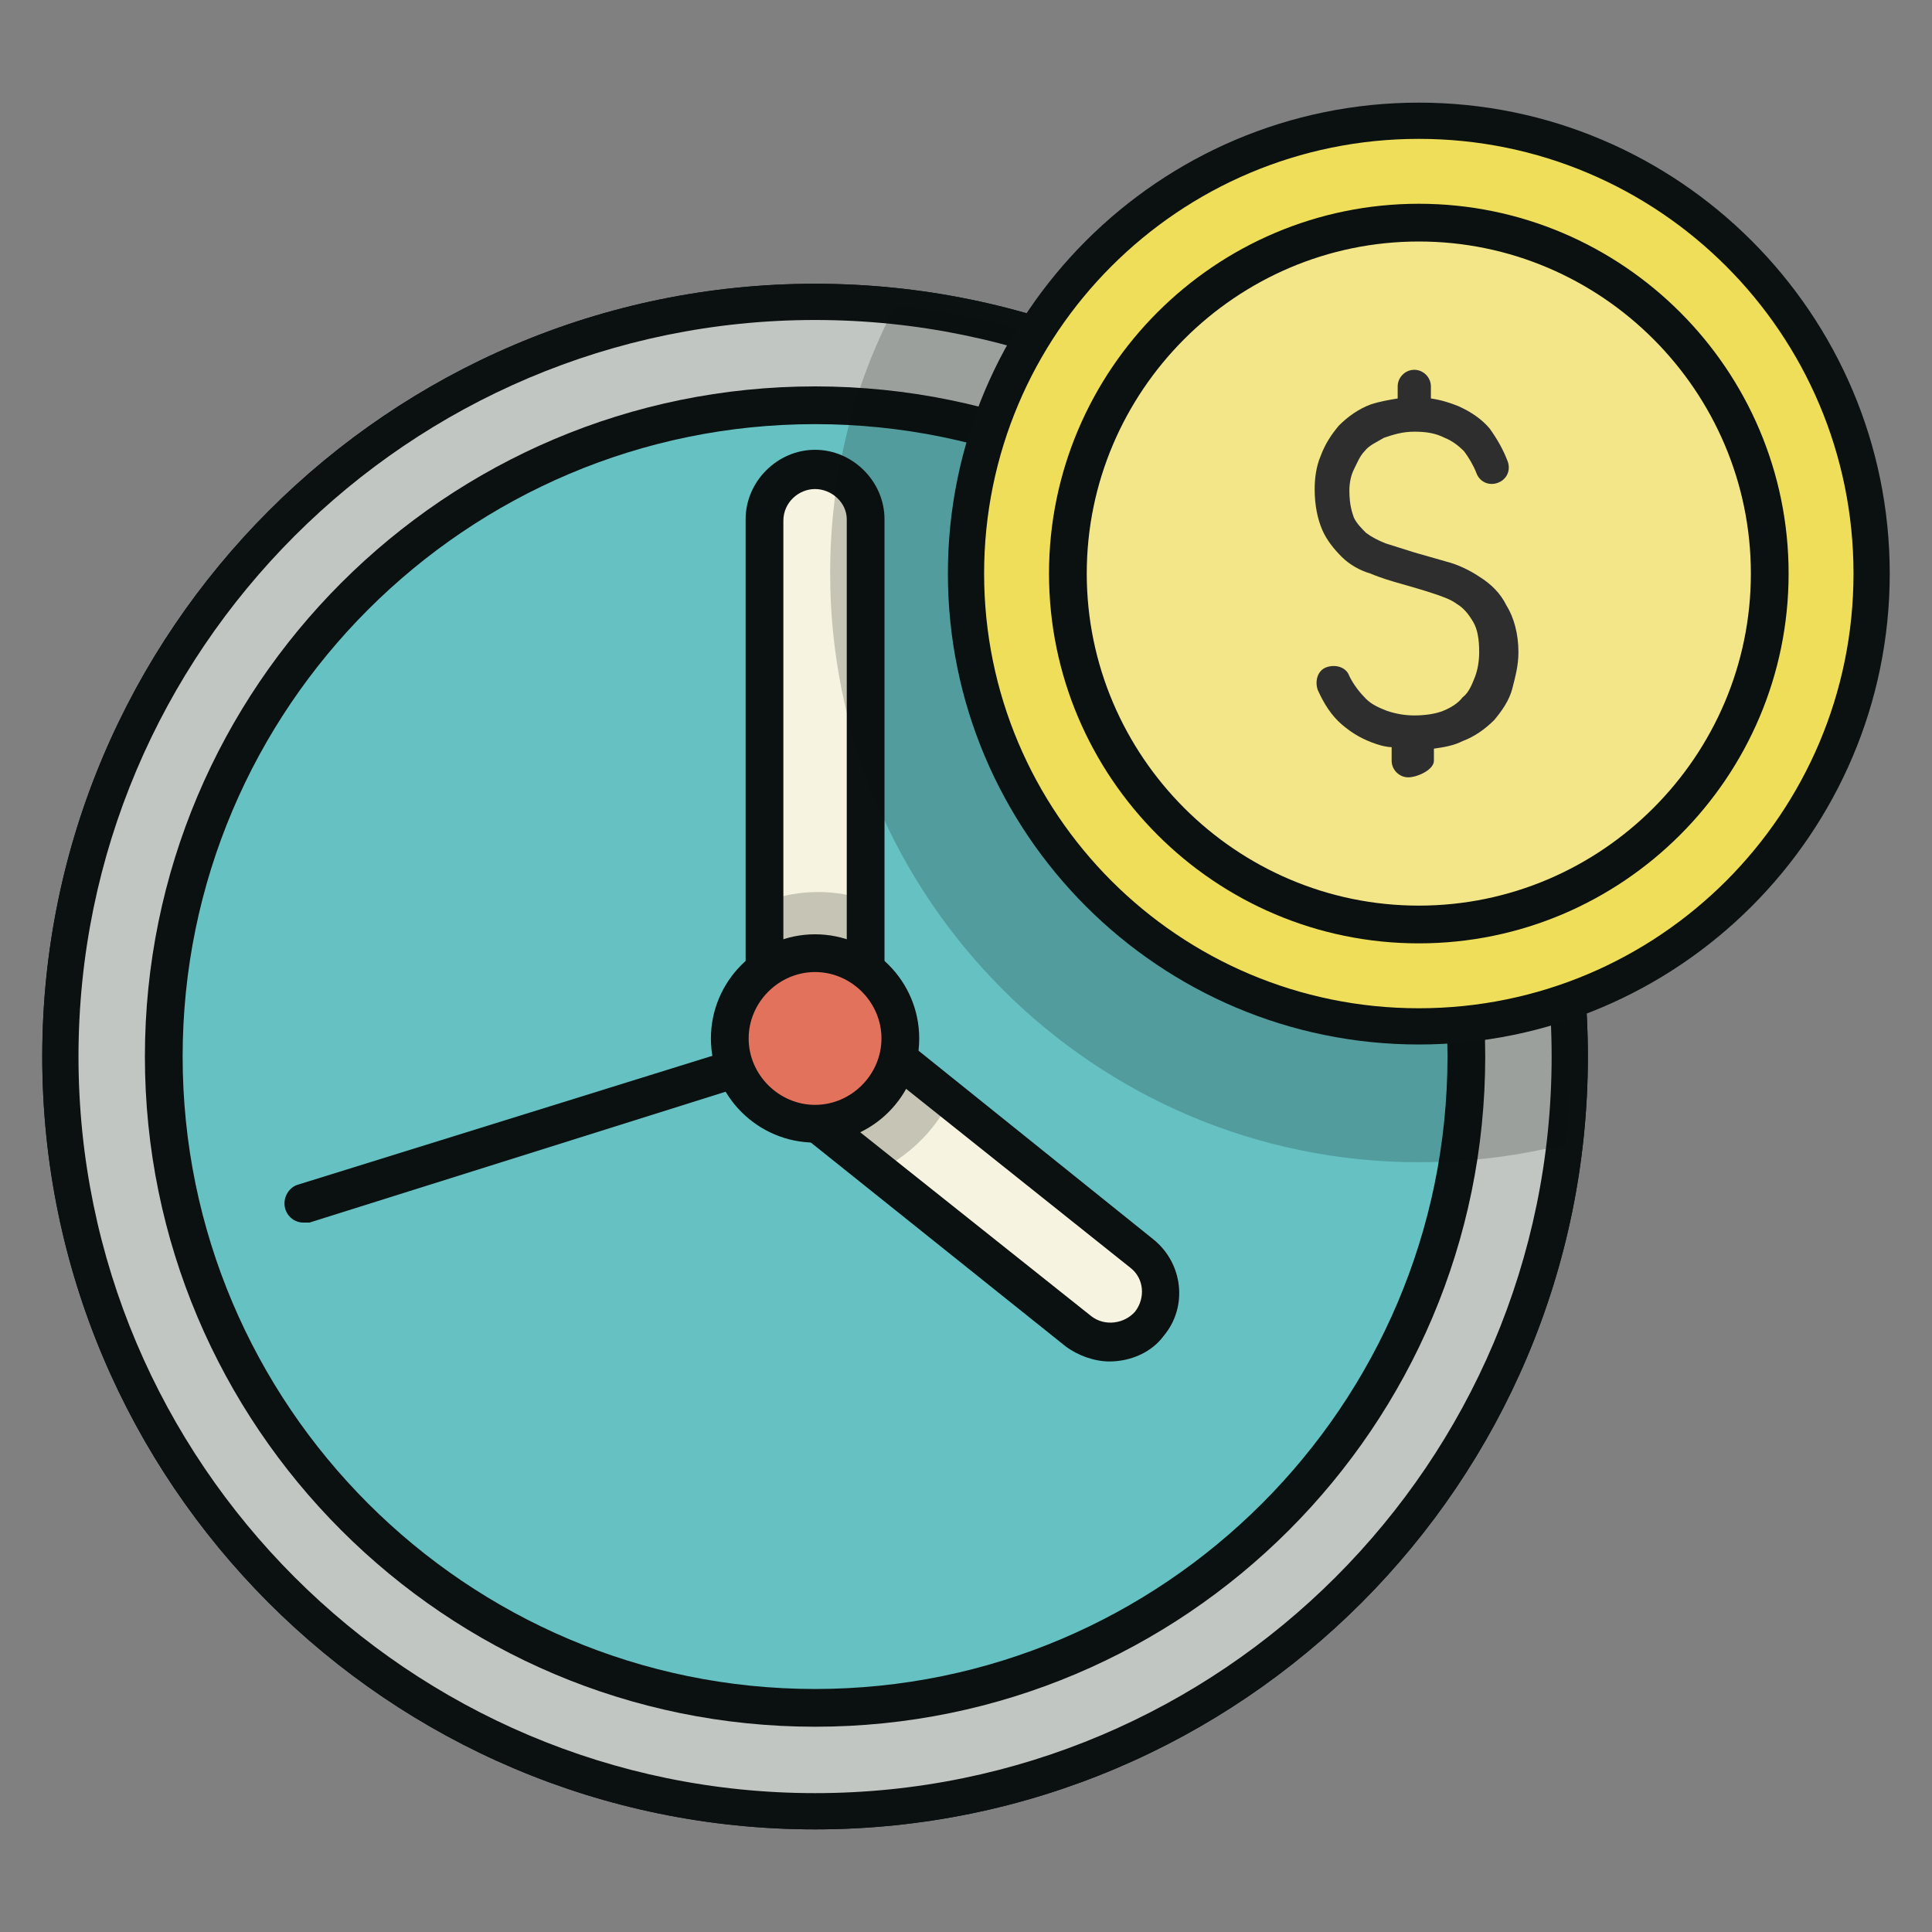 <?xml version="1.0" encoding="UTF-8"?> <svg xmlns="http://www.w3.org/2000/svg" xmlns:xlink="http://www.w3.org/1999/xlink" id="Слой_1" viewBox="0 0 128 128" xml:space="preserve"><rect x="0" y="0" width="128" height="128" fill="#808080" stroke="none"/><g><g><path d="M54,121.2c-28.3,0-51.2-23-51.2-51.2s23-51.2,51.2-51.2s51.2,23,51.2,51.2S82.3,121.2,54,121.2z M54,21.2 C27.1,21.2,5.2,43.1,5.2,70s21.9,48.8,48.8,48.8s48.8-21.9,48.8-48.8S80.9,21.2,54,21.2z M54,115.7C28.8,115.7,8.3,95.2,8.3,70 S28.8,24.3,54,24.3S99.7,44.8,99.7,70S79.2,115.7,54,115.7z M54,26.8c-23.8,0-43.2,19.4-43.2,43.2s19.4,43.2,43.2,43.2 S97.2,93.8,97.2,70S77.8,26.8,54,26.8z" fill="#0B1010"></path></g><g><path d="M54,20C26.4,20,4,42.4,4,70s22.4,50,50,50s50-22.4,50-50S81.6,20,54,20z" fill="#C2C6C2"></path></g><g><path d="M54,121.2c-28.3,0-51.2-23-51.2-51.2s23-51.2,51.2-51.2s51.2,23,51.2,51.2S82.3,121.2,54,121.2z M54,21.2 C27.1,21.2,5.2,43.1,5.2,70s21.9,48.8,48.8,48.8s48.8-21.9,48.8-48.8S80.9,21.2,54,21.2z" fill="#0B1010"></path></g><g><path d="M54,26.9c-23.8,0-43.1,19.4-43.1,43.1s19.4,43.1,43.1,43.1S97.1,93.8,97.1,70S77.8,26.9,54,26.9z" fill="#65C1C2"></path></g><g><path d="M54,114.4C29.5,114.4,9.6,94.5,9.6,70S29.5,25.6,54,25.6S98.4,45.5,98.4,70S78.5,114.4,54,114.4z M54,28.1 c-23.1,0-41.9,18.8-41.9,41.9s18.8,41.9,41.9,41.9S95.9,93.1,95.9,70S77.1,28.1,54,28.1z" fill="#0B1010"></path></g><g><path d="M73.5,89c-0.7,0-1.5-0.2-2.1-0.7L51.9,72.6C51.1,72,50.7,71,50.7,70V34.4c0-1.8,1.5-3.3,3.3-3.3 s3.3,1.5,3.3,3.3v34L75.6,83c1.4,1.2,1.7,3.2,0.5,4.7C75.5,88.5,74.5,89,73.5,89z" fill="#F6F3E0"></path></g><g opacity="0.2"><path d="M57.5,67.1v-7.4c-1-0.4-2.1-0.6-3.3-0.6c-1.2,0-2.3,0.2-3.4,0.6v9c0,1,0.5,2,1.3,2.6l7.1,5.7 c1.9-1.2,3.4-3,4.2-5.2L57.5,67.1z" fill="#04080A"></path></g><g><path d="M73.5,90.2c-1,0-2.1-0.4-2.9-1L51.1,73.6c-1.1-0.9-1.7-2.2-1.7-3.6V34.4c0-2.5,2.1-4.6,4.6-4.6 s4.6,2.1,4.6,4.6v33.4l17.8,14.3c2,1.6,2.3,4.5,0.7,6.4C76.3,89.6,74.9,90.2,73.5,90.2z M54,32.4c-1.1,0-2.1,0.9-2.1,2.1V70 c0,0.6,0.3,1.2,0.8,1.6l19.6,15.6c0.9,0.7,2.2,0.5,2.9-0.3c0.7-0.9,0.6-2.2-0.3-2.9L56.6,69.4c-0.3-0.2-0.5-0.6-0.5-1v-34 C56.1,33.3,55.1,32.4,54,32.4z" fill="#0B1010"></path></g><g><circle cx="54" cy="68.8" fill="#E3725D" r="5.6"></circle></g><g><path d="M54,75.7c-3.8,0-6.9-3.1-6.9-6.9s3.1-6.9,6.9-6.9s6.9,3.1,6.9,6.9S57.8,75.7,54,75.7z M54,64.4 c-2.4,0-4.4,2-4.4,4.4s2,4.4,4.4,4.4s4.4-2,4.4-4.4S56.4,64.4,54,64.4z" fill="#0B1010"></path></g><g><path d="M20.1,81c-0.5,0-1-0.3-1.2-0.9c-0.2-0.7,0.2-1.4,0.8-1.6L48,69.7c0.7-0.2,1.4,0.2,1.6,0.8 c0.2,0.7-0.2,1.4-0.8,1.6L20.5,81C20.3,81,20.2,81,20.1,81z" fill="#0B1010"></path></g><g opacity="0.2"><path d="M59.3,20.3C56.5,25.6,55,31.6,55,38c0,21.5,17.5,39,39,39c3.3,0,6.6-0.4,9.7-1.2c0.2-1.9,0.3-3.8,0.3-5.8 C104,44.2,84.4,22.9,59.3,20.3z" fill="#04080A"></path></g><g><circle cx="94" cy="38" fill="#EFDE59" r="30"></circle></g><g><path d="M94,69.2c-17.2,0-31.2-14-31.2-31.2S76.8,6.8,94,6.8s31.2,14,31.2,31.2S111.2,69.2,94,69.2z M94,9.2 C78.1,9.2,65.2,22.1,65.2,38S78.1,66.8,94,66.8s28.8-12.9,28.8-28.8S109.9,9.2,94,9.2z" fill="#0B1010"></path></g><g opacity="0.3"><path d="M94,14.7c-12.8,0-23.3,10.4-23.3,23.3S81.2,61.2,94,61.2s23.3-10.4,23.3-23.2S106.8,14.7,94,14.7z" fill="#F8F9F7"></path></g><g><path d="M94,62.5c-13.5,0-24.5-11-24.5-24.5s11-24.5,24.5-24.5s24.5,11,24.5,24.5S107.5,62.5,94,62.5z M94,16 c-12.1,0-22,9.9-22,22s9.9,22,22,22s22-9.9,22-22S106.1,16,94,16z" fill="#0B1010"></path></g><g><path d="M98,38.2c-0.6-0.4-1.4-0.8-2.2-1c-0.7-0.2-1.4-0.4-2.1-0.6c-0.6-0.2-1.3-0.4-1.9-0.6 c-0.5-0.2-0.9-0.4-1.3-0.7c-0.3-0.3-0.6-0.6-0.8-1c-0.1-0.3-0.3-0.8-0.3-1.8c0-0.5,0.1-1,0.3-1.4c0.2-0.4,0.4-0.9,0.7-1.2 c0.3-0.4,0.8-0.6,1.3-0.9c0.6-0.2,1.2-0.4,2-0.4c0.8,0,1.4,0.1,2,0.4c0.5,0.2,0.9,0.5,1.3,0.9c0.3,0.4,0.6,0.9,0.8,1.4 c0.2,0.6,0.8,0.9,1.4,0.7c0.6-0.2,0.9-0.8,0.7-1.4c-0.3-0.8-0.7-1.5-1.2-2.2c-0.5-0.6-1.2-1.1-2.1-1.5c-0.5-0.2-1.1-0.4-1.8-0.5 v-0.8c0-0.6-0.5-1.1-1.1-1.1s-1.1,0.5-1.1,1.1v0.8c-0.6,0.1-1.2,0.2-1.8,0.4c-0.8,0.3-1.5,0.8-2.1,1.4c-0.5,0.6-0.9,1.2-1.2,2 c-0.3,0.7-0.4,1.5-0.4,2.2c0,1.1,0.2,2,0.5,2.7c0.3,0.7,0.8,1.3,1.3,1.8c0.5,0.5,1.2,0.9,1.9,1.1c0.7,0.3,1.4,0.5,2.1,0.7 c0.7,0.2,1.4,0.4,2,0.6c0.6,0.2,1.2,0.4,1.6,0.7c0.5,0.3,0.8,0.7,1.1,1.2c0.3,0.5,0.4,1.2,0.4,2c0,0.6-0.1,1.2-0.3,1.7 c-0.2,0.5-0.4,1-0.8,1.3c-0.3,0.4-0.8,0.7-1.3,0.9c-0.5,0.2-1.2,0.3-1.9,0.3c-0.6,0-1.2-0.1-1.8-0.3c-0.5-0.2-1-0.4-1.4-0.8 c-0.4-0.4-0.8-0.9-1.1-1.5c-0.2-0.6-0.9-0.8-1.5-0.6c-0.6,0.2-0.8,0.9-0.6,1.5c0.4,0.9,0.9,1.7,1.6,2.3c0.7,0.6,1.4,1,2.3,1.3 c0.3,0.1,0.7,0.2,1,0.2v0.9c0,0.6,0.5,1.1,1.1,1.1S95,51,95,50.4v-0.8c0.7-0.1,1.3-0.2,1.9-0.5c0.8-0.3,1.5-0.8,2.1-1.4 c0.5-0.6,1-1.3,1.2-2.1c0.2-0.8,0.4-1.5,0.4-2.4c0-1.2-0.3-2.3-0.8-3.1C99.4,39.3,98.8,38.7,98,38.2z" fill="#2D2E2D"></path></g></g></svg> 